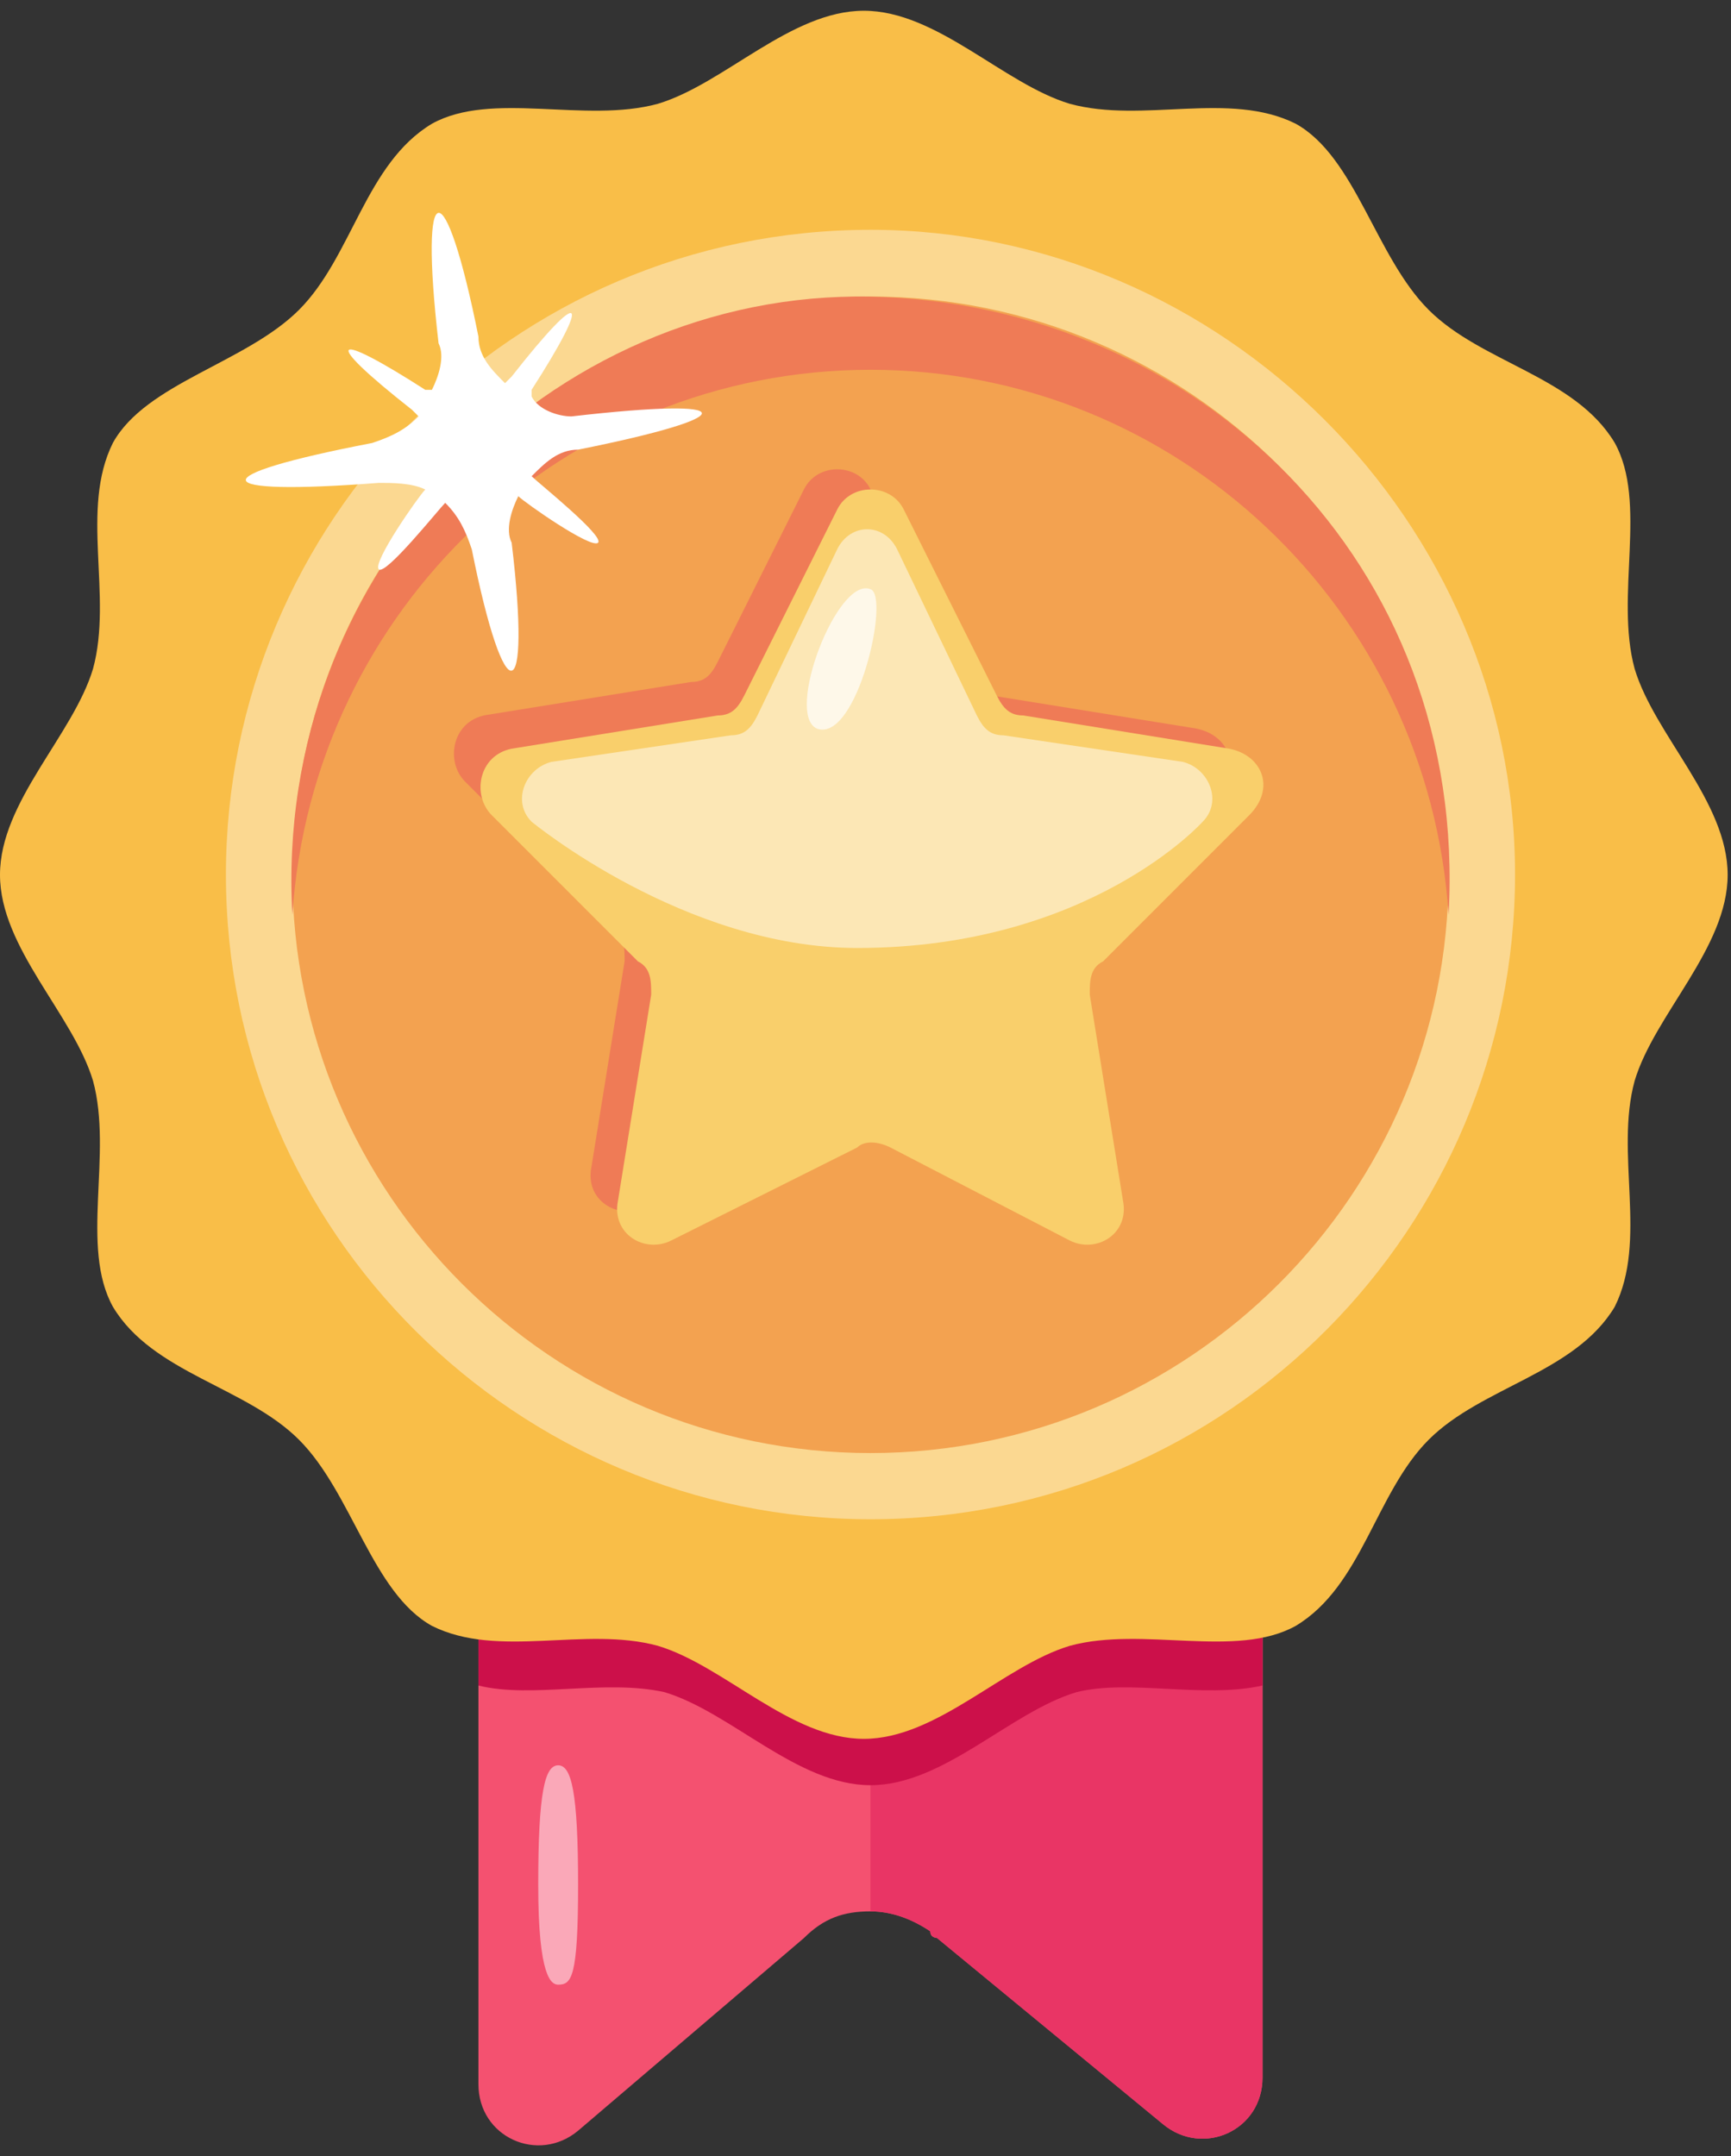 <svg width="106" height="132" viewBox="0 0 106 132" fill="none" xmlns="http://www.w3.org/2000/svg">
<rect x="0" y="0" width="106" height="132" fill="#333333" stroke="none"/>
<g id="_x39_2">
<g id="Group">
<g id="Group_2">
<path id="Vector" d="M77.312 87.718V127.187C77.312 130.443 73.65 132.07 71.209 130.036L57.374 118.642C57.374 118.642 56.967 118.642 56.967 118.235C55.746 117.422 54.526 117.015 53.305 117.015C51.677 117.015 50.456 117.422 49.236 118.642L35.401 130.443C32.959 132.477 29.297 130.849 29.297 127.594V88.124H77.312V87.718Z" fill="#F45170"/>
</g>
</g>
<g id="Group_3">
<g id="Group_4">
<path id="Vector_2" d="M77.312 87.718V127.187C77.312 130.443 73.65 132.07 71.208 130.036L57.374 118.642C57.374 118.642 56.967 118.642 56.967 118.235C55.746 117.422 54.525 117.015 53.304 117.015V87.718H77.312Z" fill="#E93565"/>
</g>
</g>
<g id="Group_5">
<g id="Group_6">
<path id="Vector_3" d="M77.312 97.084V103.188C73.65 104.002 69.174 102.781 65.919 103.595C61.85 104.815 57.781 109.291 53.305 109.291C48.829 109.291 44.76 104.815 40.691 103.595C37.029 102.781 32.553 104.002 29.298 103.188V97.084H77.312Z" fill="#CC104A"/>
</g>
</g>
<g id="Group_7">
<g id="Group_8">
<g id="Group_9">
<path id="Vector_4" d="M100.099 66.17C98.878 70.646 100.913 75.936 98.878 80.005C96.437 84.074 90.74 84.888 87.485 88.143C84.229 91.398 83.416 97.095 79.347 99.536C75.684 101.571 69.988 99.536 65.512 100.757C61.443 101.978 57.374 106.453 52.898 106.453C48.422 106.453 44.353 101.978 40.284 100.757C35.808 99.536 30.518 101.571 26.449 99.536C22.787 97.502 21.566 91.398 18.311 88.143C15.056 84.888 9.359 84.074 6.917 80.005C4.883 76.343 6.917 70.646 5.697 66.17C4.476 62.101 6.10352e-05 58.032 6.10352e-05 53.556C6.10352e-05 49.08 4.476 45.011 5.697 40.942C6.917 36.466 4.883 31.176 6.917 27.107C8.952 23.445 15.056 22.224 18.311 18.969C21.566 15.714 22.38 10.017 26.449 7.576C30.111 5.541 35.808 7.576 40.284 6.355C44.353 5.134 48.422 0.658 52.898 0.658C57.374 0.658 61.443 5.134 65.512 6.355C69.988 7.576 75.278 5.541 79.347 7.576C83.009 9.61 84.229 15.714 87.485 18.969C90.74 22.224 96.437 23.038 98.878 27.107C100.913 30.769 98.878 36.466 100.099 40.942C101.319 45.011 105.795 49.08 105.795 53.556C105.795 58.032 101.319 62.101 100.099 66.17Z" fill="#F9BE48"/>
</g>
</g>
<g id="Group_10" opacity="0.4">
<g id="Group_11">
<path id="Vector_5" d="M92.775 53.539C92.775 75.105 75.278 93.009 53.305 93.009C31.739 93.009 13.835 75.512 13.835 53.539C13.835 31.973 31.332 14.069 53.305 14.069C74.871 14.069 92.775 31.973 92.775 53.539Z" fill="white"/>
</g>
</g>
<g id="Group_12">
<g id="Group_13">
<g id="Group_14">
<g id="Group_15">
<g id="Group_16">
<g id="Group_17">
<path id="Vector_6" d="M88.706 53.556C88.706 73.087 72.837 88.957 53.305 88.957C33.774 88.957 17.904 73.087 17.904 53.556C17.904 34.025 33.774 18.155 53.305 18.155C72.837 18.155 88.706 34.025 88.706 53.556Z" fill="#F3A250"/>
</g>
</g>
<g id="Group_18">
<g id="Group_19">
<path id="Vector_7" d="M88.706 56.005C87.485 37.287 72.023 22.638 53.305 22.638C34.588 22.638 19.125 37.287 17.905 56.005C16.684 34.845 33.774 17.755 53.305 18.162C73.244 18.569 89.927 34.438 88.706 56.005Z" fill="#EF7B56"/>
</g>
</g>
<g id="Group_20">
<g id="Group_21">
<g id="Group_22">
<path id="Vector_8" d="M64.698 58.841L66.733 71.455C67.14 73.49 65.105 74.71 63.478 73.897L52.491 68.2C51.678 67.793 50.864 67.793 50.457 68.2L39.47 73.897C37.843 74.71 35.808 73.49 36.215 71.455L38.25 58.841C38.25 58.027 38.25 57.213 37.436 56.806L28.484 47.855C27.263 46.634 27.67 44.192 29.705 43.785L42.319 41.751C43.133 41.751 43.539 41.344 43.946 40.53L49.236 29.951C50.05 28.323 52.491 28.323 53.305 29.951L59.002 41.344C59.409 42.158 59.816 42.565 60.629 42.565L73.243 44.599C75.278 45.006 76.092 47.041 74.464 48.668L65.512 56.806C65.105 57.62 64.698 58.027 64.698 58.841Z" fill="#EF7B56"/>
</g>
</g>
</g>
<g id="Group_23">
<g id="Group_24">
<g id="Group_25">
<path id="Vector_9" d="M66.733 60.891L68.767 73.505C69.174 75.54 67.14 76.76 65.512 75.947L54.526 70.25C53.712 69.843 52.898 69.843 52.491 70.25L41.098 75.947C39.47 76.76 37.436 75.54 37.843 73.505L39.877 60.891C39.877 60.077 39.877 59.263 39.063 58.856L30.111 49.905C28.891 48.684 29.298 46.242 31.332 45.836L43.946 43.801C44.76 43.801 45.167 43.394 45.574 42.58L51.271 31.187C52.084 29.559 54.526 29.559 55.34 31.187L61.036 42.58C61.443 43.394 61.85 43.801 62.664 43.801L75.278 45.836C77.312 46.242 78.126 48.277 76.499 49.905L67.547 58.856C66.733 59.263 66.733 60.077 66.733 60.891Z" fill="#F9CF6B"/>
</g>
</g>
</g>
</g>
<g id="Group_26" opacity="0.5">
<g id="Group_27">
<path id="Vector_10" d="M32.552 50.304C31.332 49.084 32.145 47.049 33.773 46.642L44.76 45.015C45.573 45.015 45.98 44.608 46.387 43.794L51.27 33.621C52.084 31.994 54.118 31.994 54.932 33.621L59.815 43.794C60.222 44.608 60.629 45.015 61.443 45.015L72.429 46.642C74.057 47.049 74.871 49.084 73.65 50.304C73.65 50.304 66.732 58.036 52.491 58.036C41.911 58.036 32.552 50.304 32.552 50.304Z" fill="white"/>
</g>
</g>
</g>
<g id="Group_28" opacity="0.7">
<g id="Group_29">
<path id="Vector_11" d="M50.05 44.615C48.015 43.802 51.27 35.257 53.305 36.071C54.526 36.477 52.491 45.429 50.05 44.615Z" fill="white"/>
</g>
</g>
</g>
<g id="Group_30">
<g id="Group_31">
<path id="Vector_12" d="M35.401 27.528C34.18 27.528 33.367 28.342 32.553 29.155C32.96 29.562 37.029 32.818 36.622 33.225C36.215 33.632 32.146 30.783 31.739 30.376C31.332 31.19 30.925 32.411 31.332 33.225C32.553 43.397 30.925 43.804 28.891 33.632C28.484 32.411 28.077 31.597 27.263 30.783C26.856 31.19 23.601 35.259 23.194 34.852C22.787 34.445 25.635 30.376 26.042 29.969C25.229 29.562 24.008 29.562 23.194 29.562C12.614 30.376 12.208 29.155 22.787 27.121C24.008 26.714 24.822 26.307 25.635 25.493C25.635 25.493 25.635 25.493 25.229 25.087C19.532 20.61 20.346 20.204 26.042 23.866H26.449C26.856 23.052 27.263 21.831 26.856 21.017C25.635 10.438 27.263 10.438 29.298 20.61C29.298 21.831 30.111 22.645 30.925 23.459C30.925 23.459 30.925 23.459 31.332 23.052C35.808 17.355 36.215 18.169 32.553 23.866V24.273C32.96 25.087 34.18 25.493 34.994 25.493C45.574 24.273 45.574 25.493 35.401 27.528Z" fill="white"/>
</g>
</g>
</g>
</g>
<g id="Group_32" opacity="0.5">
<g id="Group_33">
<path id="Vector_13" d="M35.4 115.397C35.4 121.094 34.993 121.501 34.18 121.501C33.773 121.501 32.959 121.094 32.959 115.397C32.959 109.701 33.366 108.073 34.18 108.073C34.993 108.073 35.4 109.701 35.4 115.397Z" fill="white"/>
</g>
</g>
</g>
</svg>
